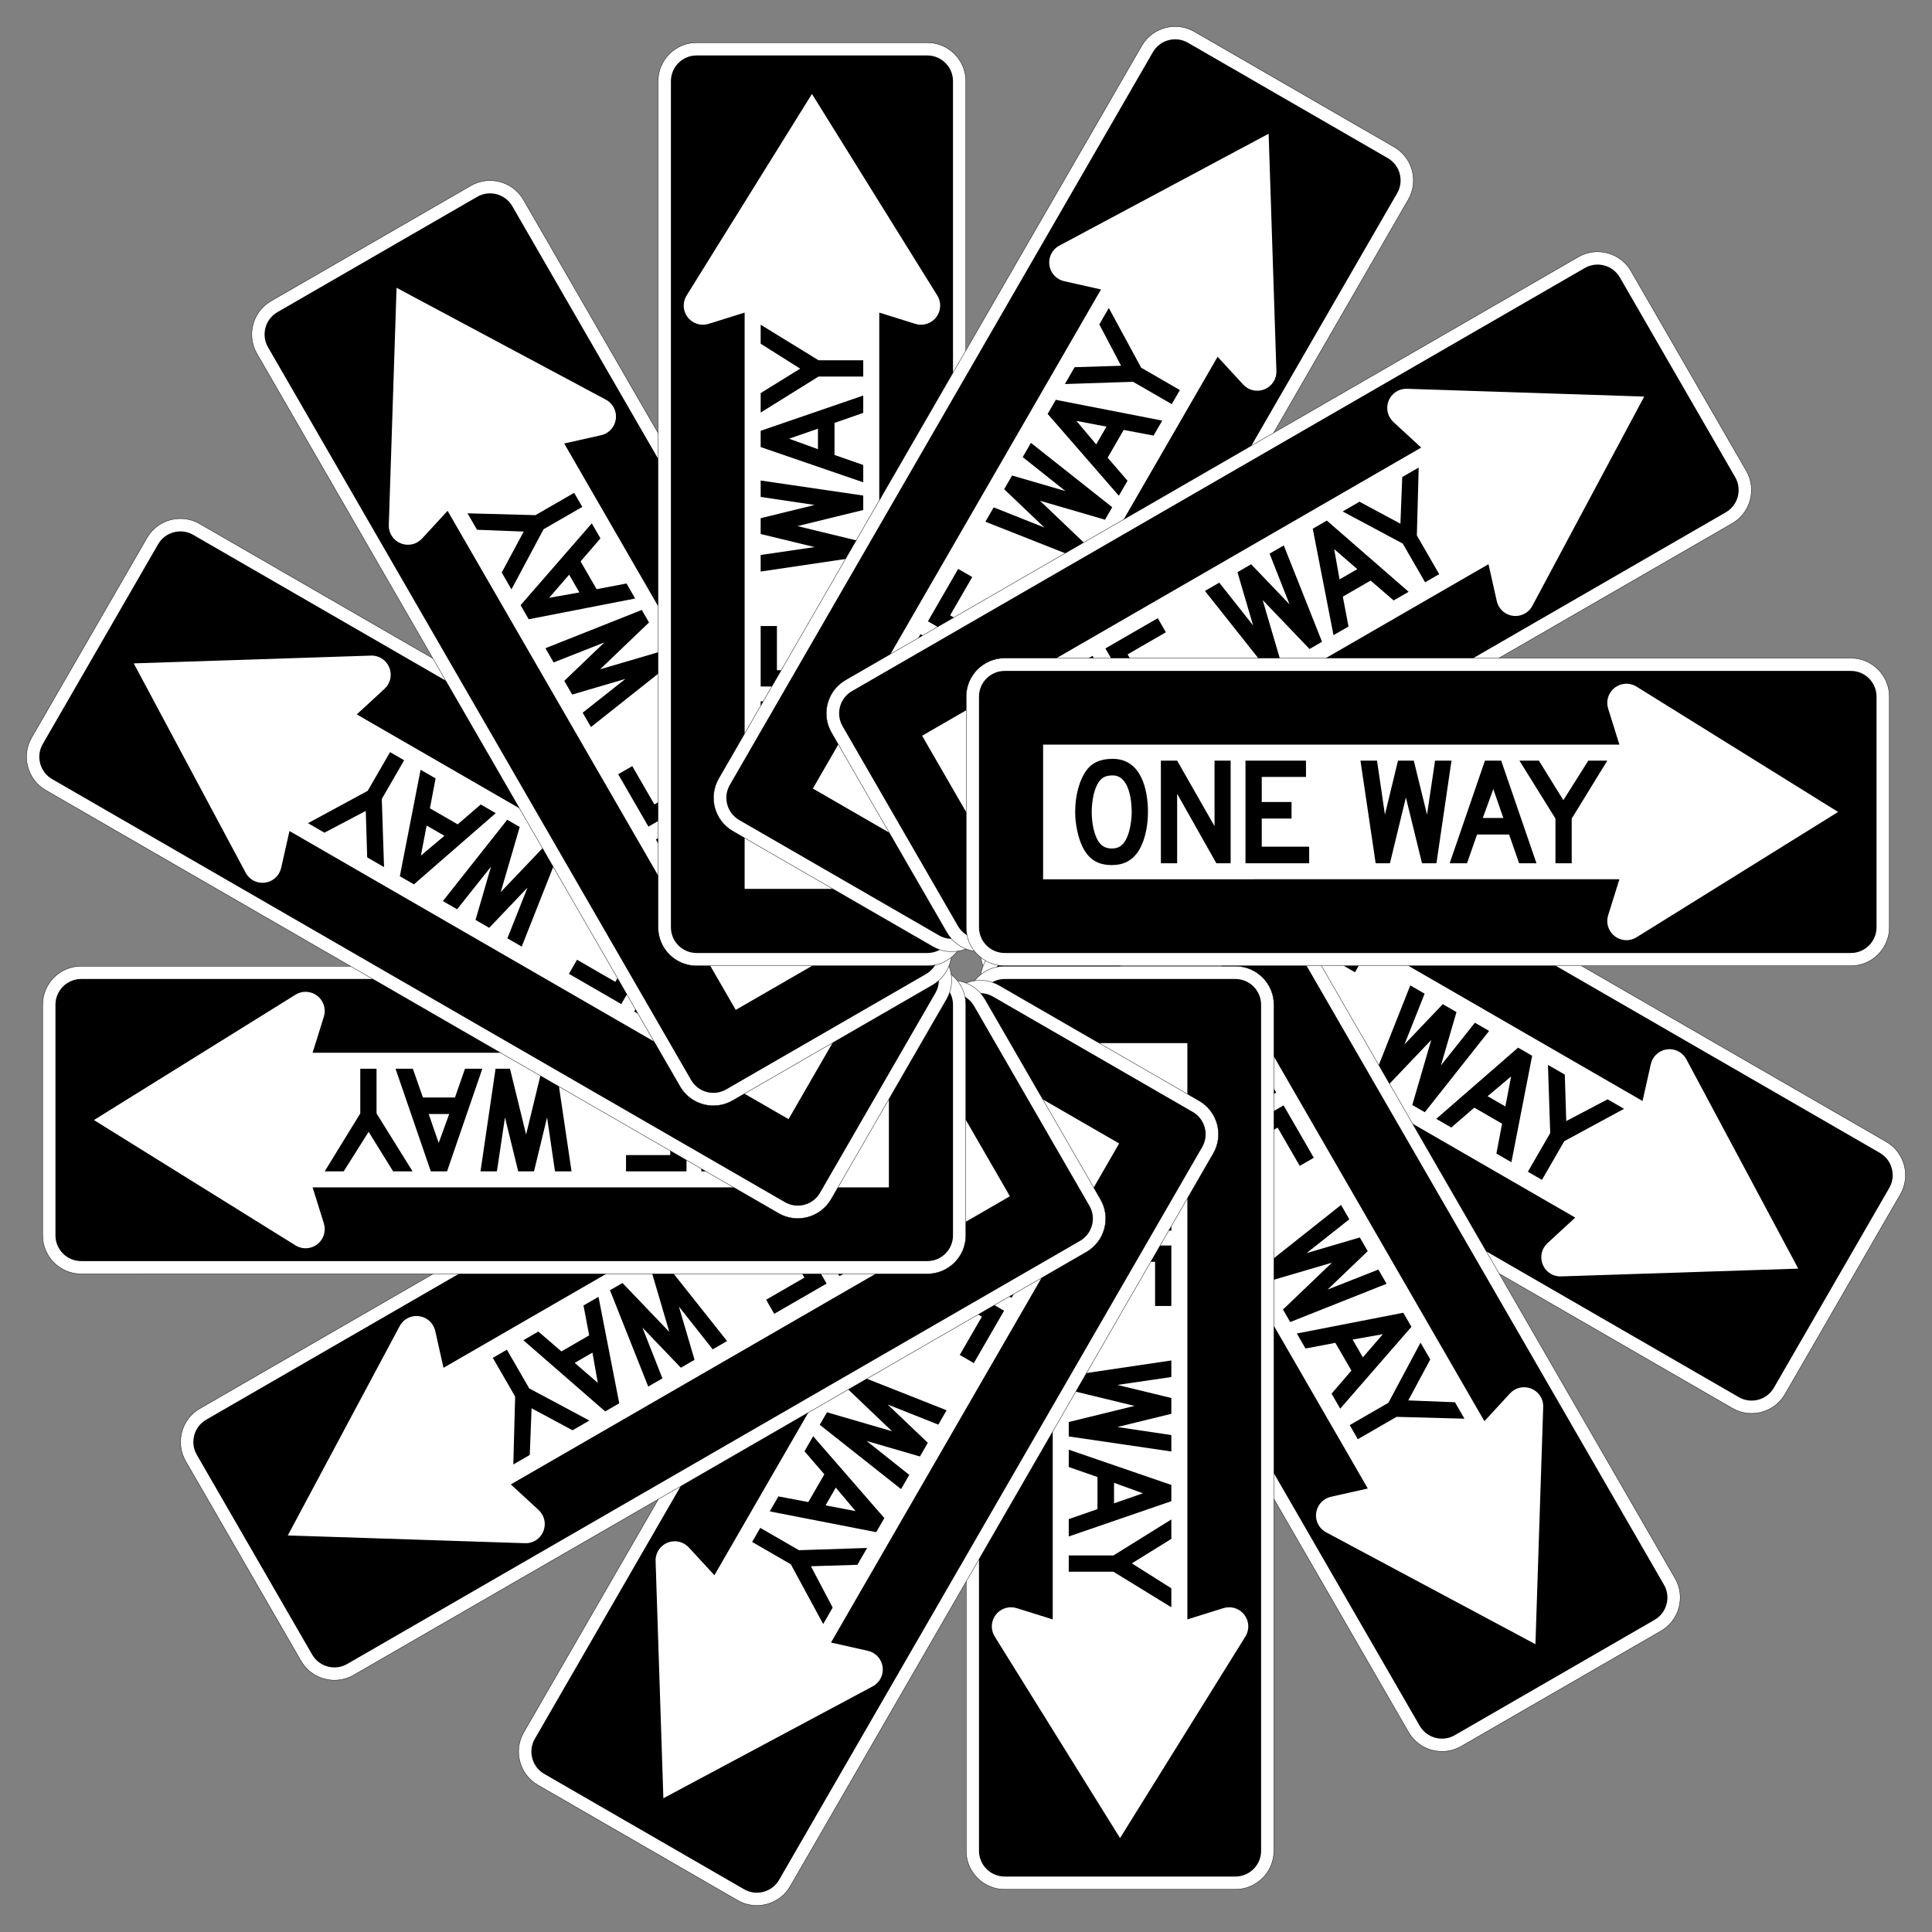 <?xml version="1.0" encoding="UTF-8" standalone="no"?>
<svg
   xmlns:dc="http://purl.org/dc/elements/1.1/"
   xmlns:cc="http://creativecommons.org/ns#"
   xmlns:rdf="http://www.w3.org/1999/02/22-rdf-syntax-ns#"
   xmlns:svg="http://www.w3.org/2000/svg"
   xmlns="http://www.w3.org/2000/svg"
   xmlns:sodipodi="http://sodipodi.sourceforge.net/DTD/sodipodi-0.dtd"
   xmlns:inkscape="http://www.inkscape.org/namespaces/inkscape"
   version="1.1"
   id="Layer_1"
   x="0px"
   y="0px"
   viewBox="0 0 1335.114 1335.114"
   enable-background="new 0 0 1335.114 1335.114"
   xml:space="preserve"
   inkscape:version="0.91 r13725"
   sodipodi:docname="One Way.svg"><rect x="0" y="0" width="1335.114" height="1335.114" fill="#808080" stroke="none"/><defs
     id="defs139" /><sodipodi:namedview
     pagecolor="#ffffff"
     bordercolor="#666666"
     borderopacity="1"
     objecttolerance="10"
     gridtolerance="10"
     guidetolerance="10"
     inkscape:pageopacity="0"
     inkscape:pageshadow="2"
     inkscape:window-width="640"
     inkscape:window-height="480"
     id="namedview137"
     showgrid="false"
     inkscape:zoom="0.75360886"
     inkscape:cx="459.88966"
     inkscape:cy="611.82524"
     inkscape:current-layer="Layer_1" /><g
     id="g3"><g
       id="g5"><path
         id="path4703_12_"
         inkscape:connector-curvature="0"
         fill="#FFFFFF"
         stroke="#000000"
         stroke-width="0.25"
         d="    M1233.516,963.475c-7.31,12.662-23.65,17.04-36.312,9.73L690.749,680.802c-12.662-7.31-17.04-23.65-9.73-36.312    l79.746-138.124c7.31-12.662,23.65-17.04,36.312-9.73l506.456,292.403c12.662,7.31,17.04,23.65,9.73,36.312    L1233.516,963.475z" /><path
         id="path4707_12_"
         inkscape:connector-curvature="0"
         d="M1225.843,959.045c-4.873,8.44-15.766,11.359-24.207,6.486    L695.18,673.129c-8.443-4.874-11.361-15.768-6.488-24.208l79.746-138.124c4.873-8.44,15.766-11.359,24.209-6.485    l506.456,292.403c8.44,4.873,11.359,15.766,6.486,24.207L1225.843,959.045" /><path
         id="path4711_12_"
         inkscape:connector-curvature="0"
         fill="#FFFFFF"
         d="M790.193,561.724l344.894,199.124l5.698-25.403    c0.285-1.289,0.77-2.56,1.466-3.764c3.658-6.335,11.763-8.507,18.098-4.849    c2.443,1.41,4.264,3.481,5.374,5.856l76.973,144.002l-163.2,5.342c-2.609,0.226-5.312-0.317-7.755-1.727    c-6.335-3.658-8.507-11.763-4.851-18.096c0.696-1.206,1.553-2.259,2.528-3.153l19.151-17.636L743.675,642.296    L790.193,561.724" /><path
         id="path4715_12_"
         inkscape:connector-curvature="0"
         d="M821.212,604.182c-5.458-3.151-9.263-2.438-14.545,1.669    c-3.557,2.796-7.721,7.912-10.714,13.095c-3.728,6.457-6.198,13.884-6.092,19.162    c0.072,4.285,1.727,7.301,5.638,9.558c4.548,2.626,8.732,1.891,13.922-2.268    c3.163-2.541,7.721-7.912,10.452-12.642C823.97,625.662,831.034,609.853,821.212,604.182 M808.592,659.23    c-6.227,2.59-12.36,2.081-18.818-1.648c-8.64-4.988-11.92-11.492-11.291-21.192    c0.447-6.656,3.354-15.891,7.555-23.168c5.881-10.186,13.679-17.811,21.172-21.127    c6.331-2.77,12.63-1.922,19.725,2.174c17.007,9.819,10.599,30.371,2.669,44.105    C824.038,648.017,816.018,656.24,808.592,659.23" /><path
         id="path4719_12_"
         inkscape:connector-curvature="0"
         d="M852.892,692.567l0.533-55.112l-23.997,41.565l-9.733-5.619    l35.445-61.392l9.733,5.619l-0.258,52.118l22.632-39.2l9.639,5.565l-35.445,61.392L852.892,692.567z" /><path
         id="path4723_12_"
         inkscape:connector-curvature="0"
         d="M870.328,702.634l35.445-61.392l36.2,20.9l-5.618,9.73    l-26.467-15.281l-8.664,15.007l17.827,10.292l-5.724,9.915l-17.827-10.292l-9.714,16.825l28.377,16.383    l-5.724,9.915L870.328,702.634L870.328,702.634z" /><path
         id="path4727_12_"
         inkscape:connector-curvature="0"
         d="M984.608,768.614l-8.64-4.989l13.095-44.949l-32.286,33.869    l-8.549-4.936l26.349-66.644l9.915,5.724l-13.913,35.017l26.462-27.772l9.462,5.463l-10.729,36.855l23.46-29.505    l9.824,5.672L984.608,768.614L984.608,768.614z" /><path
         id="path4731_12_"
         inkscape:connector-curvature="0"
         d="M1044.257,743.872l-16.252,13.658l12.278,7.088    L1044.257,743.872z M1034.093,797.184l3.92-20.656l-19.188-11.078l-15.929,13.723l-10.368-5.986l56.545-49.21    l9.733,5.619l-14.345,73.574L1034.093,797.184z" /><path
         id="path4735_12_"
         inkscape:connector-curvature="0"
         d="M1081.004,788.615l-15.438,26.74l-9.73-5.618    l15.438-26.74l-1.551-47.098l11.643,6.722l0.99,32.101l28.57-15.034l11.367,6.563l-41.288,22.365H1081.004z" /></g><g
       id="g16"><path
         id="path4703_11_"
         inkscape:connector-curvature="0"
         fill="#FFFFFF"
         stroke="#000000"
         stroke-width="0.25"
         d="    M1009.733,1206.809c-12.662,7.31-29.002,2.932-36.312-9.73L681.019,690.624    c-7.31-12.662-2.932-29.002,9.73-36.312l138.125-79.746c12.662-7.31,29.002-2.932,36.312,9.73l292.403,506.456    c7.31,12.662,2.932,29.002-9.73,36.312L1009.733,1206.809z" /><path
         id="path4707_11_"
         inkscape:connector-curvature="0"
         d="M1005.303,1199.136c-8.44,4.873-19.334,1.954-24.207-6.486    L688.694,686.194c-4.874-8.443-1.956-19.336,6.485-24.209l138.124-79.746c8.44-4.873,19.334-1.954,24.208,6.488    l292.402,506.456c4.873,8.44,1.954,19.334-6.486,24.207L1005.303,1199.136" /><path
         id="path4711_11_"
         inkscape:connector-curvature="0"
         fill="#FFFFFF"
         d="M826.679,637.221l199.124,344.894l17.636-19.151    c0.892-0.974,1.947-1.832,3.151-2.527c6.335-3.658,14.44-1.486,18.098,4.849c1.41,2.443,1.953,5.146,1.726,7.758    l-5.341,163.196l-144.006-76.974c-2.372-1.109-4.442-2.93-5.853-5.373c-3.658-6.335-1.486-14.44,4.847-18.097    c1.206-0.696,2.475-1.18,3.766-1.467l25.403-5.698L746.107,683.739L826.679,637.221" /><path
         id="path4715_11_"
         inkscape:connector-curvature="0"
         d="M832.313,689.5c-3.151-5.458-6.803-6.743-13.431-5.827    c-4.478,0.643-10.643,2.991-15.826,5.984c-6.457,3.728-12.31,8.925-14.857,13.549    c-2.079,3.747-2.155,7.186,0.103,11.097c2.626,4.548,6.617,6.004,13.191,4.997    c4.01-0.619,10.643-2.991,15.373-5.722C823.962,709.481,837.984,699.322,832.313,689.5 M793.861,730.863    c-6.688-0.87-11.745-4.378-15.473-10.836c-4.989-8.64-4.577-15.912,0.818-23.998    c3.715-5.541,10.85-12.085,18.126-16.286c10.186-5.881,20.752-8.585,28.898-7.71    c6.867,0.766,11.899,4.651,15.995,11.745c9.819,17.007-6.007,31.601-19.741,39.531    C812.843,728.875,801.787,731.986,793.861,730.863" /><path
         id="path4719_11_"
         inkscape:connector-curvature="0"
         d="M815.557,781.884l28.017-47.462l-41.565,23.997l-5.619-9.733    l61.392-35.445l5.619,9.733l-26.282,45.007l39.2-22.632l5.565,9.639l-61.392,35.445L815.557,781.884z" /><path
         id="path4723_11_"
         inkscape:connector-curvature="0"
         d="M825.623,799.32l61.392-35.445l20.9,36.2l-9.731,5.618    l-15.281-26.467l-15.007,8.664l10.292,17.827l-9.915,5.724l-10.292-17.827l-16.825,9.714l16.383,28.377    l-9.915,5.724L825.623,799.32L825.623,799.32z" /><path
         id="path4727_11_"
         inkscape:connector-curvature="0"
         d="M891.603,913.6l-4.989-8.64l33.815-32.379l-44.895,13.189    l-4.936-8.549l56.141-44.54l5.724,9.915l-29.558,23.369l36.803-10.82l5.463,9.462l-27.719,26.553l35.069-13.822    l5.672,9.824L891.603,913.6L891.603,913.6z" /><path
         id="path4731_11_"
         inkscape:connector-curvature="0"
         d="M955.631,921.998l-20.904,3.702l7.088,12.278L955.631,921.998z     M920.173,963.086l13.723-15.929l-11.078-19.188l-20.656,3.92l-5.986-10.368l73.574-14.345l5.619,9.733    l-49.21,56.545L920.173,963.086z" /><path
         id="path4735_11_"
         inkscape:connector-curvature="0"
         d="M965.083,979.119l-26.74,15.438l-5.618-9.73l26.74-15.438    l22.206-41.564l6.722,11.643l-15.193,28.295l32.26,1.265l6.563,11.367L965.083,979.119L965.083,979.119z" /></g><g
       id="g27"><path
         id="path4703_10_"
         inkscape:connector-curvature="0"
         fill="#FFFFFF"
         stroke="#000000"
         stroke-width="0.25"
         d="    M694.264,1305.651c-14.62,0-26.582-11.961-26.582-26.582V694.264c0-14.62,11.961-26.582,26.582-26.582h159.492    c14.62,0,26.582,11.961,26.582,26.582v584.805c0,14.62-11.961,26.582-26.582,26.582H694.264z" /><path
         id="path4707_10_"
         inkscape:connector-curvature="0"
         d="M694.264,1296.791c-9.746,0-17.721-7.974-17.721-17.721    V694.265c0-9.749,7.974-17.723,17.721-17.723h159.492c9.746,0,17.721,7.974,17.721,17.723v584.805    c0,9.746-7.974,17.721-17.721,17.721H694.264" /><path
         id="path4711_10_"
         inkscape:connector-curvature="0"
         fill="#FFFFFF"
         d="M820.529,720.846v398.249l24.849-7.767    c1.259-0.398,2.603-0.613,3.992-0.613c7.315,0,13.249,5.933,13.249,13.249c0,2.821-0.882,5.433-2.385,7.582    l-86.223,138.661l-86.226-138.664c-1.5-2.146-2.382-4.759-2.382-7.58c0-7.315,5.933-13.249,13.246-13.249    c1.392,0,2.733,0.215,3.995,0.613l24.849,7.767V720.846H820.529" /><path
         id="path4715_10_"
         inkscape:connector-curvature="0"
         d="M799.269,768.939c0-6.303-2.521-9.241-8.718-11.761    c-4.2-1.682-10.713-2.731-16.697-2.731c-7.456,0-15.123,1.574-19.641,4.305c-3.674,2.205-5.459,5.146-5.459,9.662    c0,5.251,2.728,8.508,8.926,10.923c3.782,1.469,10.713,2.731,16.174,2.731    C782.045,782.067,799.269,780.28,799.269,768.939 M745.286,785.534c-5.356-4.098-7.982-9.664-7.982-17.12    c0-9.977,3.992-16.069,12.708-20.374c5.987-2.941,15.438-5.041,23.841-5.041c11.761,0,22.264,2.941,28.882,7.772    c5.564,4.097,7.979,9.977,7.979,18.169c0,19.639-21.003,24.364-36.861,24.364    C762.72,793.303,751.589,790.47,745.286,785.534" /><path
         id="path4719_10_"
         inkscape:connector-curvature="0"
         d="M738.565,840.567l47.995-27.095h-47.995v-11.239h70.89    v11.239l-45.264,25.836h45.264v11.131h-70.89V840.567z" /><path
         id="path4723_10_"
         inkscape:connector-curvature="0"
         d="M738.565,860.701h70.89v41.8h-11.236V871.939h-17.328v20.585    h-11.449V871.939h-19.428v32.767h-11.449V860.701L738.565,860.701z" /><path
         id="path4727_10_"
         inkscape:connector-curvature="0"
         d="M738.565,992.659v-9.977l45.474-11.133l-45.474-11.026    v-9.872l70.89-10.503v11.449l-37.282,5.459l37.282,9.031v10.926l-37.282,9.136l37.282,5.564v11.344    L738.565,992.659L738.565,992.659z" /><path
         id="path4731_10_"
         inkscape:connector-curvature="0"
         d="M789.816,1031.946l-19.954-7.246v14.177L789.816,1031.946z     M738.565,1049.8l19.849-6.933v-22.156l-19.849-6.933v-11.972l70.89,24.364v11.238l-70.89,24.364V1049.8z" /><path
         id="path4735_10_"
         inkscape:connector-curvature="0"
         d="M769.441,1086.141h-30.877v-11.236h30.877l40.013-24.892    v13.444l-27.305,16.908l27.305,17.226v13.126L769.441,1086.141L769.441,1086.141z" /></g><g
       id="g38"><path
         id="path4703_9_"
         inkscape:connector-curvature="0"
         fill="#FFFFFF"
         stroke="#000000"
         stroke-width="0.25"
         d="    M371.639,1233.516c-12.662-7.31-17.04-23.65-9.73-36.312l292.403-506.456c7.31-12.662,23.65-17.04,36.312-9.73    L828.748,760.765c12.662,7.31,17.04,23.65,9.73,36.312l-292.403,506.456c-7.31,12.662-23.65,17.04-36.312,9.73    L371.639,1233.516z" /><path
         id="path4707_9_"
         inkscape:connector-curvature="0"
         d="M376.069,1225.843c-8.44-4.873-11.359-15.766-6.486-24.207    l292.403-506.456c4.874-8.443,15.768-11.361,24.208-6.488L824.318,768.438c8.44,4.873,11.359,15.766,6.485,24.209    L538.4,1299.103c-4.873,8.44-15.766,11.359-24.207,6.486L376.069,1225.843" /><path
         id="path4711_9_"
         inkscape:connector-curvature="0"
         fill="#FFFFFF"
         d="M773.39,790.193l-199.124,344.894l25.403,5.698    c1.289,0.285,2.56,0.77,3.764,1.466c6.335,3.658,8.507,11.763,4.849,18.098    c-1.41,2.443-3.481,4.264-5.856,5.374l-144.002,76.973l-5.342-163.2c-0.226-2.609,0.317-5.312,1.727-7.755    c3.658-6.335,11.763-8.507,18.096-4.851c1.206,0.696,2.259,1.553,3.153,2.528l17.636,19.151l199.124-344.894    L773.39,790.193" /><path
         id="path4715_9_"
         inkscape:connector-curvature="0"
         d="M730.932,821.212c3.151-5.458,2.438-9.263-1.669-14.545    c-2.796-3.557-7.912-7.721-13.095-10.714c-6.457-3.728-13.884-6.198-19.162-6.092    c-4.285,0.072-7.301,1.727-9.558,5.638c-2.626,4.548-1.891,8.732,2.268,13.922    c2.541,3.163,7.912,7.721,12.642,10.452C709.452,823.97,725.261,831.034,730.932,821.212 M675.884,808.592    c-2.59-6.227-2.081-12.36,1.648-18.818c4.989-8.64,11.492-11.92,21.192-11.291    c6.656,0.447,15.891,3.354,23.168,7.555c10.186,5.881,17.811,13.679,21.127,21.172    c2.77,6.331,1.922,12.63-2.174,19.725c-9.819,17.007-30.371,10.599-44.105,2.669    C687.097,824.038,678.875,816.018,675.884,808.592" /><path
         id="path4719_9_"
         inkscape:connector-curvature="0"
         d="M642.547,852.892l55.112,0.533l-41.565-23.997l5.619-9.733    l61.392,35.445l-5.619,9.733l-52.118-0.258l39.2,22.632l-5.565,9.639l-61.392-35.445L642.547,852.892z" /><path
         id="path4723_9_"
         inkscape:connector-curvature="0"
         d="M632.48,870.328l61.392,35.445l-20.9,36.2l-9.731-5.618    l15.281-26.467l-15.007-8.664l-10.292,17.827l-9.915-5.724l10.292-17.827l-16.825-9.714l-16.383,28.377    l-9.915-5.724L632.48,870.328L632.48,870.328z" /><path
         id="path4727_9_"
         inkscape:connector-curvature="0"
         d="M566.501,984.608l4.989-8.64l44.949,13.095l-33.869-32.286    l4.936-8.549l66.644,26.349l-5.724,9.915l-35.017-13.913l27.772,26.462l-5.463,9.462l-36.855-10.729    l29.505,23.46l-5.672,9.824L566.501,984.608L566.501,984.608z" /><path
         id="path4731_9_"
         inkscape:connector-curvature="0"
         d="M591.242,1044.257l-13.658-16.252l-7.088,12.278    L591.242,1044.257z M537.93,1034.093l20.656,3.92l11.078-19.188l-13.723-15.929l5.986-10.368l49.21,56.545    l-5.619,9.733l-73.574-14.345L537.93,1034.093z" /><path
         id="path4735_9_"
         inkscape:connector-curvature="0"
         d="M546.499,1081.004l-26.74-15.438l5.618-9.73l26.74,15.438    l47.098-1.551l-6.722,11.643l-32.101,0.99l15.034,28.57l-6.563,11.367l-22.365-41.288V1081.004z" /></g><g
       id="g49"><path
         id="path4703_8_"
         inkscape:connector-curvature="0"
         fill="#FFFFFF"
         stroke="#000000"
         stroke-width="0.25"
         d="    M128.305,1009.733c-7.31-12.662-2.932-29.002,9.73-36.312l506.456-292.403    c12.662-7.31,29.002-2.932,36.312,9.73l79.746,138.125c7.31,12.662,2.932,29.002-9.73,36.312l-506.456,292.403    c-12.662,7.31-29.002,2.932-36.312-9.73L128.305,1009.733z" /><path
         id="path4707_8_"
         inkscape:connector-curvature="0"
         d="M135.978,1005.303c-4.873-8.44-1.954-19.334,6.486-24.207    l506.456-292.403c8.443-4.874,19.336-1.956,24.209,6.485l79.746,138.124c4.873,8.44,1.954,19.334-6.488,24.208    L239.931,1149.914c-8.44,4.873-19.334,1.954-24.207-6.486L135.978,1005.303" /><path
         id="path4711_8_"
         inkscape:connector-curvature="0"
         fill="#FFFFFF"
         d="M697.893,826.679l-344.894,199.124l19.151,17.636    c0.974,0.892,1.832,1.947,2.527,3.151c3.658,6.335,1.486,14.44-4.849,18.098    c-2.443,1.41-5.146,1.953-7.758,1.726l-163.196-5.341l76.974-144.006c1.109-2.372,2.93-4.442,5.373-5.853    c6.335-3.658,14.44-1.486,18.097,4.847c0.696,1.206,1.18,2.475,1.467,3.766l5.698,25.403l344.894-199.124    L697.893,826.679" /><path
         id="path4715_8_"
         inkscape:connector-curvature="0"
         d="M645.614,832.313c5.458-3.151,6.743-6.803,5.827-13.431    c-0.643-4.478-2.991-10.643-5.984-15.826c-3.728-6.457-8.925-12.31-13.549-14.857    c-3.747-2.079-7.186-2.155-11.097,0.103c-4.548,2.626-6.004,6.617-4.997,13.191    c0.619,4.01,2.991,10.643,5.722,15.373C625.633,823.962,635.792,837.984,645.614,832.313 M604.251,793.861    c0.87-6.688,4.378-11.745,10.836-15.473c8.64-4.989,15.912-4.577,23.998,0.818    c5.541,3.715,12.085,10.85,16.286,18.126c5.881,10.186,8.585,20.752,7.71,28.898    c-0.766,6.867-4.651,11.899-11.745,15.995c-17.007,9.819-31.601-6.007-39.531-19.741    C606.239,812.843,603.128,801.787,604.251,793.861" /><path
         id="path4719_8_"
         inkscape:connector-curvature="0"
         d="M553.23,815.557l47.462,28.017l-23.997-41.565l9.733-5.619    l35.445,61.392l-9.733,5.619l-45.007-26.282l22.632,39.2l-9.639,5.565l-35.445-61.392L553.23,815.557z" /><path
         id="path4723_8_"
         inkscape:connector-curvature="0"
         d="M535.794,825.623l35.445,61.392l-36.2,20.9l-5.618-9.731    l26.467-15.281l-8.664-15.007l-17.827,10.292l-5.724-9.915l17.827-10.292l-9.714-16.825l-28.377,16.383    l-5.724-9.915L535.794,825.623L535.794,825.623z" /><path
         id="path4727_8_"
         inkscape:connector-curvature="0"
         d="M421.514,891.603l8.64-4.989l32.379,33.815l-13.189-44.895    l8.549-4.936l44.54,56.141l-9.915,5.724l-23.369-29.558l10.82,36.803l-9.462,5.463l-26.553-27.719    l13.822,35.069l-9.824,5.672L421.514,891.603L421.514,891.603z" /><path
         id="path4731_8_"
         inkscape:connector-curvature="0"
         d="M413.116,955.631l-3.702-20.904l-12.278,7.088L413.116,955.631z     M372.029,920.173l15.929,13.723l19.188-11.078l-3.92-20.656l10.368-5.986l14.345,73.574l-9.733,5.619    l-56.545-49.21L372.029,920.173z" /><path
         id="path4735_8_"
         inkscape:connector-curvature="0"
         d="M355.995,965.083l-15.438-26.74l9.731-5.618l15.438,26.74    l41.564,22.206l-11.643,6.722l-28.295-15.193l-1.265,32.26l-11.367,6.563L355.995,965.083L355.995,965.083z" /></g><g
       id="g60"><path
         id="path4703_7_"
         inkscape:connector-curvature="0"
         fill="#FFFFFF"
         stroke="#000000"
         stroke-width="0.25"
         d="    M29.463,694.264c0-14.62,11.961-26.582,26.582-26.582H640.85c14.62,0,26.582,11.961,26.582,26.582v159.492    c0,14.62-11.961,26.582-26.582,26.582H56.045c-14.62,0-26.582-11.961-26.582-26.582V694.264z" /><path
         id="path4707_7_"
         inkscape:connector-curvature="0"
         d="M38.323,694.264c0-9.746,7.974-17.721,17.721-17.721H640.849    c9.749,0,17.723,7.974,17.723,17.721v159.492c0,9.746-7.974,17.721-17.723,17.721H56.044    c-9.746,0-17.721-7.974-17.721-17.721V694.264" /><path
         id="path4711_7_"
         inkscape:connector-curvature="0"
         fill="#FFFFFF"
         d="M614.268,820.529H216.019l7.767,24.849    c0.397,1.259,0.613,2.603,0.613,3.992c0,7.315-5.933,13.249-13.249,13.249c-2.821,0-5.433-0.882-7.582-2.385    L64.906,774.011l138.664-86.226c2.146-1.5,4.759-2.382,7.58-2.382c7.315,0,13.249,5.933,13.249,13.246    c0,1.392-0.215,2.733-0.613,3.995l-7.767,24.849h398.249V820.529" /><path
         id="path4715_7_"
         inkscape:connector-curvature="0"
         d="M566.175,799.269c6.303,0,9.241-2.521,11.761-8.718    c1.682-4.2,2.731-10.713,2.731-16.697c0-7.456-1.574-15.123-4.305-19.641c-2.205-3.674-5.146-5.459-9.662-5.459    c-5.251,0-8.508,2.728-10.923,8.926c-1.469,3.782-2.731,10.713-2.731,16.174    C553.047,782.045,554.834,799.269,566.175,799.269 M549.581,745.286c4.098-5.356,9.664-7.982,17.12-7.982    c9.977,0,16.069,3.992,20.374,12.708c2.941,5.987,5.041,15.438,5.041,23.841c0,11.761-2.941,22.264-7.772,28.882    c-4.097,5.564-9.977,7.979-18.169,7.979c-19.639,0-24.364-21.003-24.364-36.861    C541.811,762.72,544.645,751.589,549.581,745.286" /><path
         id="path4719_7_"
         inkscape:connector-curvature="0"
         d="M494.547,738.565l27.095,47.995v-47.995h11.239v70.89    h-11.239l-25.836-45.264v45.264h-11.131v-70.89H494.547z" /><path
         id="path4723_7_"
         inkscape:connector-curvature="0"
         d="M474.414,738.565v70.89h-41.8v-11.236h30.561v-17.328h-20.585    v-11.449h20.585v-19.428h-32.767v-11.449H474.414L474.414,738.565z" /><path
         id="path4727_7_"
         inkscape:connector-curvature="0"
         d="M342.455,738.565h9.977l11.133,45.474l11.026-45.474h9.872    l10.503,70.89h-11.449l-5.459-37.282l-9.031,37.282H358.101l-9.136-37.282l-5.564,37.282h-11.344L342.455,738.565    L342.455,738.565z" /><path
         id="path4731_7_"
         inkscape:connector-curvature="0"
         d="M303.168,789.816l7.246-19.954h-14.177L303.168,789.816z     M285.314,738.565l6.933,19.849h22.156l6.933-19.849h11.972l-24.364,70.89h-11.239l-24.364-70.89H285.314z" /><path
         id="path4735_7_"
         inkscape:connector-curvature="0"
         d="M248.973,769.441v-30.877h11.236v30.877l24.892,40.013    h-13.444l-16.908-27.305l-17.226,27.305h-13.126L248.973,769.441L248.973,769.441z" /></g><g
       id="g71"><path
         id="path4703_6_"
         inkscape:connector-curvature="0"
         fill="#FFFFFF"
         stroke="#000000"
         stroke-width="0.25"
         d="    M101.598,371.639c7.31-12.662,23.65-17.04,36.312-9.73l506.456,292.403c12.662,7.31,17.04,23.65,9.73,36.312    L574.349,828.748c-7.31,12.662-23.65,17.04-36.312,9.73L31.581,546.075c-12.662-7.31-17.04-23.65-9.73-36.312    L101.598,371.639z" /><path
         id="path4707_6_"
         inkscape:connector-curvature="0"
         d="M109.271,376.069c4.873-8.44,15.766-11.359,24.207-6.486    L639.934,661.986c8.443,4.874,11.361,15.768,6.488,24.208L566.676,824.318c-4.873,8.44-15.766,11.359-24.209,6.485    L36.011,538.4c-8.44-4.873-11.359-15.766-6.486-24.207L109.271,376.069" /><path
         id="path4711_6_"
         inkscape:connector-curvature="0"
         fill="#FFFFFF"
         d="M544.922,773.39L200.028,574.265l-5.698,25.403    c-0.285,1.289-0.771,2.56-1.465,3.764c-3.658,6.335-11.763,8.507-18.098,4.849    c-2.443-1.41-4.264-3.481-5.374-5.856L92.419,458.423l163.2-5.342c2.609-0.226,5.312,0.317,7.755,1.727    c6.335,3.658,8.507,11.763,4.851,18.096c-0.696,1.206-1.553,2.259-2.528,3.153l-19.151,17.636l344.894,199.124    L544.922,773.39" /><path
         id="path4715_6_"
         inkscape:connector-curvature="0"
         d="M513.902,730.932c5.458,3.151,9.263,2.438,14.545-1.669    c3.557-2.796,7.721-7.912,10.714-13.095c3.728-6.457,6.198-13.884,6.092-19.162    c-0.072-4.285-1.727-7.301-5.638-9.558c-4.548-2.626-8.732-1.891-13.922,2.268    c-3.163,2.541-7.721,7.912-10.452,12.642C511.144,709.452,504.081,725.261,513.902,730.932 M526.522,675.884    c6.227-2.59,12.36-2.081,18.818,1.648c8.64,4.989,11.92,11.492,11.291,21.192    c-0.447,6.656-3.354,15.891-7.555,23.168c-5.881,10.186-13.679,17.811-21.172,21.127    c-6.331,2.77-12.63,1.922-19.725-2.174c-17.007-9.819-10.599-30.371-2.669-44.105    C511.077,687.097,519.096,678.875,526.522,675.884" /><path
         id="path4719_6_"
         inkscape:connector-curvature="0"
         d="M482.222,642.547l-0.533,55.112l23.997-41.565l9.733,5.619    l-35.445,61.392l-9.733-5.619l0.258-52.118l-22.632,39.2l-9.639-5.565l35.445-61.392L482.222,642.547z" /><path
         id="path4723_6_"
         inkscape:connector-curvature="0"
         d="M464.786,632.48l-35.445,61.392l-36.2-20.9l5.618-9.731    l26.467,15.281l8.664-15.007l-17.827-10.292l5.724-9.915l17.827,10.292l9.714-16.825l-28.377-16.383l5.724-9.915    L464.786,632.48L464.786,632.48z" /><path
         id="path4727_6_"
         inkscape:connector-curvature="0"
         d="M350.506,566.501l8.64,4.989l-13.095,44.949l32.286-33.869    l8.549,4.936l-26.349,66.644l-9.915-5.724l13.913-35.017l-26.462,27.772l-9.462-5.463l10.729-36.855    l-23.46,29.505l-9.824-5.672L350.506,566.501L350.506,566.501z" /><path
         id="path4731_6_"
         inkscape:connector-curvature="0"
         d="M290.857,591.242l16.252-13.658l-12.278-7.088    L290.857,591.242z M301.021,537.93l-3.92,20.656l19.188,11.078l15.929-13.723l10.368,5.986l-56.545,49.21    l-9.733-5.619l14.345-73.574L301.021,537.93z" /><path
         id="path4735_6_"
         inkscape:connector-curvature="0"
         d="M254.111,546.499l15.438-26.74l9.731,5.618l-15.438,26.74    l1.551,47.098l-11.643-6.722l-0.99-32.101l-28.57,15.034l-11.367-6.563L254.111,546.499L254.111,546.499z" /></g><g
       id="g82"><path
         id="path4703_5_"
         inkscape:connector-curvature="0"
         fill="#FFFFFF"
         stroke="#000000"
         stroke-width="0.25"
         d="    M325.381,128.305c12.662-7.31,29.002-2.932,36.312,9.73l292.403,506.456c7.31,12.662,2.932,29.002-9.73,36.312    l-138.124,79.746c-12.662,7.31-29.002,2.932-36.312-9.73L177.527,244.363    c-7.31-12.662-2.932-29.002,9.73-36.312L325.381,128.305z" /><path
         id="path4707_5_"
         inkscape:connector-curvature="0"
         d="M329.811,135.978c8.44-4.873,19.334-1.954,24.207,6.486    l292.403,506.456c4.874,8.443,1.956,19.336-6.485,24.209l-138.124,79.746c-8.44,4.873-19.334,1.954-24.208-6.488    L185.201,239.931c-4.873-8.44-1.954-19.334,6.486-24.207L329.811,135.978" /><path
         id="path4711_5_"
         inkscape:connector-curvature="0"
         fill="#FFFFFF"
         d="M508.435,697.893L309.311,353    l-17.636,19.151c-0.892,0.974-1.947,1.832-3.151,2.527c-6.335,3.658-14.44,1.486-18.098-4.849    c-1.41-2.443-1.953-5.146-1.726-7.758l5.341-163.196l144.006,76.974c2.372,1.109,4.442,2.93,5.853,5.373    c3.658,6.335,1.486,14.44-4.847,18.097c-1.206,0.696-2.475,1.18-3.766,1.467l-25.403,5.698l199.124,344.894    L508.435,697.893" /><path
         id="path4715_5_"
         inkscape:connector-curvature="0"
         d="M502.801,645.614c3.151,5.458,6.803,6.743,13.431,5.827    c4.478-0.643,10.643-2.991,15.826-5.984c6.457-3.728,12.31-8.925,14.857-13.549    c2.079-3.747,2.155-7.186-0.103-11.097c-2.626-4.548-6.617-6.004-13.191-4.997    c-4.01,0.619-10.643,2.991-15.373,5.722C511.152,625.633,497.13,635.792,502.801,645.614 M541.253,604.251    c6.688,0.87,11.745,4.378,15.473,10.836c4.989,8.64,4.577,15.912-0.818,23.998    c-3.715,5.541-10.85,12.085-18.126,16.286c-10.186,5.881-20.752,8.585-28.898,7.71    c-6.867-0.766-11.899-4.651-15.995-11.745c-9.819-17.007,6.007-31.601,19.741-39.531    C522.271,606.239,533.327,603.128,541.253,604.251" /><path
         id="path4719_5_"
         inkscape:connector-curvature="0"
         d="M519.557,553.23L491.54,600.692l41.565-23.997l5.619,9.733    l-61.392,35.445l-5.619-9.733l26.282-45.007l-39.2,22.632l-5.565-9.639l61.392-35.445L519.557,553.23z" /><path
         id="path4723_5_"
         inkscape:connector-curvature="0"
         d="M509.491,535.794l-61.392,35.445l-20.9-36.2l9.731-5.618    l15.281,26.467l15.007-8.664l-10.292-17.827l9.915-5.724l10.292,17.827l16.825-9.714l-16.383-28.377l9.915-5.724    L509.491,535.794L509.491,535.794z" /><path
         id="path4727_5_"
         inkscape:connector-curvature="0"
         d="M443.511,421.514l4.989,8.64l-33.815,32.379l44.895-13.189    l4.936,8.549l-56.141,44.54l-5.724-9.915l29.558-23.369l-36.803,10.82l-5.463-9.462l27.719-26.553    l-35.069,13.822l-5.672-9.824L443.511,421.514L443.511,421.514z" /><path
         id="path4731_5_"
         inkscape:connector-curvature="0"
         d="M379.483,413.116l20.904-3.702l-7.088-12.278L379.483,413.116    z M414.941,372.029l-13.723,15.929l11.078,19.188l20.656-3.92l5.986,10.368l-73.574,14.345l-5.619-9.733    l49.21-56.545L414.941,372.029z" /><path
         id="path4735_5_"
         inkscape:connector-curvature="0"
         d="M370.031,355.995l26.74-15.438l5.618,9.731l-26.74,15.438    l-22.206,41.564l-6.722-11.643l15.193-28.295l-32.26-1.265l-6.563-11.367L370.031,355.995L370.031,355.995z" /></g><g
       id="g93"><path
         id="path4703_4_"
         inkscape:connector-curvature="0"
         fill="#FFFFFF"
         stroke="#000000"
         stroke-width="0.25"
         d="M640.85,29.463    c14.62,0,26.582,11.961,26.582,26.582V640.85c0,14.62-11.961,26.582-26.582,26.582H481.358    c-14.62,0-26.582-11.961-26.582-26.582V56.045c0-14.62,11.961-26.582,26.582-26.582H640.85z" /><path
         id="path4707_4_"
         inkscape:connector-curvature="0"
         d="M640.85,38.323c9.746,0,17.721,7.974,17.721,17.721V640.849    c0,9.749-7.974,17.723-17.721,17.723H481.358c-9.746,0-17.721-7.974-17.721-17.723V56.044    c0-9.746,7.974-17.721,17.721-17.721H640.85" /><path
         id="path4711_4_"
         inkscape:connector-curvature="0"
         fill="#FFFFFF"
         d="M514.585,614.268V216.019l-24.849,7.767    c-1.259,0.397-2.603,0.613-3.992,0.613c-7.315,0-13.249-5.933-13.249-13.249c0-2.821,0.882-5.433,2.385-7.582    l86.223-138.662l86.226,138.664c1.5,2.146,2.382,4.759,2.382,7.58c0,7.315-5.933,13.249-13.246,13.249    c-1.392,0-2.733-0.215-3.995-0.613l-24.849-7.767v398.249H514.585" /><path
         id="path4715_4_"
         inkscape:connector-curvature="0"
         d="M535.846,566.175c0,6.303,2.521,9.241,8.718,11.761    c4.2,1.682,10.713,2.731,16.697,2.731c7.456,0,15.123-1.574,19.641-4.305c3.674-2.205,5.459-5.146,5.459-9.662    c0-5.251-2.728-8.508-8.926-10.923c-3.782-1.469-10.713-2.731-16.174-2.731    C553.069,553.047,535.846,554.834,535.846,566.175 M589.828,549.581c5.356,4.098,7.982,9.664,7.982,17.12    c0,9.977-3.992,16.069-12.708,20.374c-5.987,2.941-15.438,5.041-23.841,5.041c-11.761,0-22.264-2.941-28.882-7.772    c-5.564-4.097-7.979-9.977-7.979-18.169c0-19.639,21.003-24.364,36.862-24.364    C572.394,541.811,583.525,544.645,589.828,549.581" /><path
         id="path4719_4_"
         inkscape:connector-curvature="0"
         d="M596.549,494.547l-47.995,27.095h47.995v11.239h-70.89    v-11.239l45.264-25.836h-45.264v-11.131h70.89V494.547z" /><path
         id="path4723_4_"
         inkscape:connector-curvature="0"
         d="M596.549,474.414h-70.89v-41.8h11.236v30.561h17.328v-20.585    h11.449v20.585h19.428v-32.767h11.449V474.414L596.549,474.414z" /><path
         id="path4727_4_"
         inkscape:connector-curvature="0"
         d="M596.549,342.455v9.977l-45.474,11.133l45.474,11.026v9.872    l-70.89,10.503v-11.449l37.282-5.459l-37.282-9.031V358.101l37.282-9.136l-37.282-5.564v-11.344L596.549,342.455    L596.549,342.455z" /><path
         id="path4731_4_"
         inkscape:connector-curvature="0"
         d="M545.298,303.168l19.954,7.246v-14.177L545.298,303.168z     M596.549,285.314l-19.849,6.933v22.156l19.849,6.933v11.972l-70.89-24.364v-11.239l70.89-24.364V285.314z" /><path
         id="path4735_4_"
         inkscape:connector-curvature="0"
         d="M565.673,248.973h30.877v11.236h-30.877L525.66,285.101    v-13.444l27.305-16.908L525.66,237.524v-13.126L565.673,248.973L565.673,248.973z" /></g><g
       id="g104"><path
         id="path4703_3_"
         inkscape:connector-curvature="0"
         fill="#FFFFFF"
         stroke="#000000"
         stroke-width="0.25"
         d="    M963.475,101.598c12.662,7.31,17.04,23.65,9.73,36.312L680.802,644.366c-7.31,12.662-23.65,17.04-36.312,9.73    l-138.124-79.746c-12.662-7.31-17.04-23.65-9.73-36.312L789.039,31.581c7.31-12.662,23.65-17.04,36.312-9.73    L963.475,101.598z" /><path
         id="path4707_3_"
         inkscape:connector-curvature="0"
         d="M959.045,109.271c8.44,4.873,11.359,15.766,6.486,24.207    L673.129,639.934c-4.874,8.443-15.768,11.361-24.208,6.488l-138.124-79.746    c-8.44-4.873-11.359-15.766-6.485-24.209L796.714,36.011c4.873-8.44,15.766-11.359,24.207-6.486L959.045,109.271" /><path
         id="path4711_3_"
         inkscape:connector-curvature="0"
         fill="#FFFFFF"
         d="M561.724,544.922L760.849,200.028l-25.403-5.698    c-1.289-0.285-2.56-0.771-3.764-1.465c-6.335-3.658-8.507-11.763-4.849-18.098    c1.41-2.443,3.481-4.264,5.856-5.374l144.002-76.973l5.342,163.2c0.226,2.609-0.317,5.312-1.727,7.755    c-3.658,6.335-11.763,8.507-18.096,4.851c-1.206-0.696-2.259-1.553-3.153-2.528l-17.636-19.151L642.296,591.439    L561.724,544.922" /><path
         id="path4715_3_"
         inkscape:connector-curvature="0"
         d="M604.182,513.902c-3.151,5.458-2.438,9.263,1.669,14.545    c2.796,3.557,7.912,7.721,13.095,10.714c6.457,3.728,13.884,6.198,19.162,6.092    c4.285-0.072,7.301-1.727,9.558-5.638c2.626-4.548,1.891-8.732-2.268-13.922    c-2.541-3.163-7.912-7.721-12.642-10.452C625.662,511.144,609.853,504.081,604.182,513.902 M659.23,526.522    c2.59,6.227,2.081,12.36-1.648,18.818c-4.988,8.64-11.492,11.92-21.192,11.291    c-6.656-0.447-15.891-3.354-23.168-7.555c-10.186-5.881-17.811-13.679-21.127-21.172    c-2.77-6.331-1.922-12.63,2.174-19.725c9.819-17.007,30.371-10.599,44.105-2.669    C648.017,511.077,656.24,519.096,659.23,526.522" /><path
         id="path4719_3_"
         inkscape:connector-curvature="0"
         d="M692.567,482.222l-55.112-0.533l41.565,23.997l-5.619,9.733    l-61.392-35.445l5.619-9.733l52.118,0.258l-39.2-22.632l5.565-9.639l61.392,35.445L692.567,482.222z" /><path
         id="path4723_3_"
         inkscape:connector-curvature="0"
         d="M702.634,464.786l-61.392-35.445l20.9-36.2l9.73,5.618    l-15.281,26.467l15.007,8.664l10.292-17.827l9.915,5.724l-10.292,17.827l16.825,9.714l16.383-28.377l9.915,5.724    L702.634,464.786L702.634,464.786z" /><path
         id="path4727_3_"
         inkscape:connector-curvature="0"
         d="M768.614,350.506l-4.989,8.64l-44.949-13.095l33.869,32.286    l-4.936,8.549l-66.644-26.349l5.724-9.915l35.017,13.913l-27.772-26.462l5.463-9.462l36.855,10.729    l-29.505-23.46l5.672-9.824L768.614,350.506L768.614,350.506z" /><path
         id="path4731_3_"
         inkscape:connector-curvature="0"
         d="M743.872,290.857l13.658,16.252l7.088-12.278L743.872,290.857    z M797.184,301.021l-20.656-3.92l-11.078,19.188l13.723,15.929l-5.986,10.368l-49.21-56.545l5.619-9.733    l73.574,14.345L797.184,301.021z" /><path
         id="path4735_3_"
         inkscape:connector-curvature="0"
         d="M788.615,254.111l26.74,15.438l-5.618,9.731l-26.74-15.438    l-47.098,1.551l6.722-11.643l32.101-0.99l-15.034-28.57l6.563-11.367L788.615,254.111L788.615,254.111z" /></g><g
       id="g115"><path
         id="path4703_2_"
         inkscape:connector-curvature="0"
         fill="#FFFFFF"
         stroke="#000000"
         stroke-width="0.25"
         d="    M1206.809,325.381c7.31,12.662,2.932,29.002-9.73,36.312L690.624,654.095    c-12.662,7.31-29.002,2.932-36.312-9.73l-79.746-138.124c-7.31-12.662-2.932-29.002,9.73-36.312    l506.456-292.403c12.662-7.31,29.002-2.932,36.312,9.73L1206.809,325.381z" /><path
         id="path4707_2_"
         inkscape:connector-curvature="0"
         d="M1199.136,329.811c4.873,8.44,1.954,19.334-6.486,24.207    L686.194,646.42c-8.443,4.874-19.336,1.956-24.209-6.485l-79.746-138.124c-4.873-8.44-1.954-19.334,6.488-24.208    l506.456-292.403c8.44-4.873,19.334-1.954,24.207,6.486L1199.136,329.811" /><path
         id="path4711_2_"
         inkscape:connector-curvature="0"
         fill="#FFFFFF"
         d="M637.221,508.435l344.894-199.124    l-19.151-17.636c-0.974-0.892-1.832-1.947-2.527-3.151c-3.658-6.335-1.486-14.44,4.849-18.098    c2.443-1.41,5.146-1.953,7.758-1.726l163.196,5.341l-76.974,144.006c-1.109,2.372-2.93,4.442-5.373,5.853    c-6.335,3.658-14.44,1.486-18.097-4.847c-0.696-1.206-1.18-2.475-1.467-3.766l-5.698-25.403L683.739,589.007    L637.221,508.435" /><path
         id="path4715_2_"
         inkscape:connector-curvature="0"
         d="M689.5,502.801c-5.458,3.151-6.743,6.803-5.827,13.431    c0.643,4.478,2.991,10.643,5.984,15.826c3.728,6.457,8.925,12.31,13.549,14.857    c3.747,2.079,7.186,2.155,11.097-0.103c4.548-2.626,6.004-6.617,4.997-13.191    c-0.619-4.01-2.991-10.643-5.722-15.373C709.481,511.152,699.322,497.13,689.5,502.801 M730.863,541.253    c-0.87,6.688-4.378,11.745-10.836,15.473c-8.64,4.989-15.912,4.577-23.998-0.818    c-5.541-3.715-12.085-10.85-16.286-18.126c-5.881-10.186-8.585-20.752-7.71-28.898    c0.766-6.867,4.651-11.899,11.745-15.995c17.007-9.819,31.601,6.007,39.531,19.741    C728.875,522.271,731.986,533.327,730.863,541.253" /><path
         id="path4719_2_"
         inkscape:connector-curvature="0"
         d="M781.884,519.557L734.422,491.54l23.997,41.565l-9.733,5.619    l-35.445-61.392l9.733-5.619l45.007,26.282l-22.632-39.2l9.639-5.565l35.445,61.392L781.884,519.557z" /><path
         id="path4723_2_"
         inkscape:connector-curvature="0"
         d="M799.32,509.491l-35.445-61.392l36.2-20.9l5.618,9.731    l-26.467,15.281l8.664,15.007l17.827-10.292l5.724,9.915l-17.827,10.292l9.714,16.825l28.377-16.383l5.724,9.915    L799.32,509.491L799.32,509.491z" /><path
         id="path4727_2_"
         inkscape:connector-curvature="0"
         d="M913.6,443.511l-8.64,4.989l-32.379-33.815l13.189,44.895    l-8.549,4.936l-44.54-56.141l9.915-5.724l23.369,29.558l-10.82-36.803l9.462-5.463l26.553,27.719l-13.822-35.069    l9.824-5.672L913.6,443.511L913.6,443.511z" /><path
         id="path4731_2_"
         inkscape:connector-curvature="0"
         d="M921.998,379.483l3.702,20.904l12.278-7.088L921.998,379.483z     M963.086,414.941l-15.929-13.723l-19.188,11.078l3.92,20.656l-10.368,5.986l-14.345-73.574l9.733-5.619    l56.545,49.21L963.086,414.941z" /><path
         id="path4735_2_"
         inkscape:connector-curvature="0"
         d="M979.119,370.031l15.438,26.74l-9.73,5.618l-15.438-26.74    l-41.564-22.206l11.643-6.722l28.295,15.193l1.265-32.26l11.367-6.563L979.119,370.031L979.119,370.031z" /></g><g
       id="g126"><path
         id="path4703_1_"
         inkscape:connector-curvature="0"
         fill="#FFFFFF"
         stroke="#000000"
         stroke-width="0.25"
         d="    M1305.651,640.85c0,14.62-11.961,26.582-26.582,26.582H694.264c-14.62,0-26.582-11.961-26.582-26.582V481.358    c0-14.62,11.961-26.582,26.582-26.582h584.805c14.62,0,26.582,11.961,26.582,26.582V640.85z" /><path
         id="path4707_1_"
         inkscape:connector-curvature="0"
         d="M1296.791,640.85c0,9.746-7.974,17.721-17.721,17.721H694.265    c-9.749,0-17.723-7.974-17.723-17.721V481.358c0-9.746,7.974-17.721,17.723-17.721h584.805    c9.746,0,17.721,7.974,17.721,17.721V640.85" /><path
         id="path4711_1_"
         inkscape:connector-curvature="0"
         fill="#FFFFFF"
         d="M720.846,514.585h398.249l-7.767-24.849    c-0.398-1.259-0.613-2.603-0.613-3.992c0-7.315,5.933-13.249,13.249-13.249c2.821,0,5.433,0.882,7.582,2.385    l138.661,86.223l-138.664,86.226c-2.146,1.5-4.759,2.382-7.58,2.382c-7.315,0-13.249-5.933-13.249-13.246    c0-1.392,0.215-2.733,0.613-3.995l7.767-24.849H720.846V514.585" /><path
         id="path4715_1_"
         inkscape:connector-curvature="0"
         d="M768.939,535.846c-6.303,0-9.241,2.521-11.761,8.718    c-1.682,4.2-2.731,10.713-2.731,16.697c0,7.456,1.574,15.123,4.305,19.641c2.205,3.674,5.146,5.459,9.662,5.459    c5.251,0,8.508-2.728,10.923-8.926c1.469-3.782,2.731-10.713,2.731-16.174    C782.067,553.069,780.28,535.846,768.939,535.846 M785.534,589.828c-4.098,5.356-9.664,7.982-17.12,7.982    c-9.977,0-16.069-3.992-20.374-12.708c-2.941-5.987-5.041-15.438-5.041-23.841c0-11.761,2.941-22.264,7.772-28.882    c4.097-5.564,9.977-7.979,18.169-7.979c19.639,0,24.364,21.003,24.364,36.862    C793.303,572.394,790.47,583.525,785.534,589.828" /><path
         id="path4719_1_"
         inkscape:connector-curvature="0"
         d="M840.567,596.549l-27.095-47.995v47.995h-11.239v-70.89    h11.239l25.836,45.264v-45.264h11.131v70.89H840.567z" /><path
         id="path4723_1_"
         inkscape:connector-curvature="0"
         d="M860.701,596.549v-70.89h41.8v11.236H871.939v17.328h20.585    v11.449H871.939v19.428h32.767v11.449H860.701L860.701,596.549z" /><path
         id="path4727_1_"
         inkscape:connector-curvature="0"
         d="M992.659,596.549h-9.977l-11.133-45.474l-11.026,45.474    h-9.872l-10.503-70.89h11.449l5.459,37.282l9.031-37.282h10.926l9.136,37.282l5.564-37.282h11.344L992.659,596.549    L992.659,596.549z" /><path
         id="path4731_1_"
         inkscape:connector-curvature="0"
         d="M1031.946,545.298l-7.246,19.954h14.177L1031.946,545.298z     M1049.8,596.549l-6.933-19.849h-22.156l-6.933,19.849h-11.972l24.364-70.89h11.238l24.364,70.89H1049.8z" /><path
         id="path4735_1_"
         inkscape:connector-curvature="0"
         d="M1086.141,565.673v30.877h-11.236v-30.877l-24.892-40.013    h13.444l16.908,27.305l17.226-27.305h13.126L1086.141,565.673L1086.141,565.673z" /></g></g></svg>